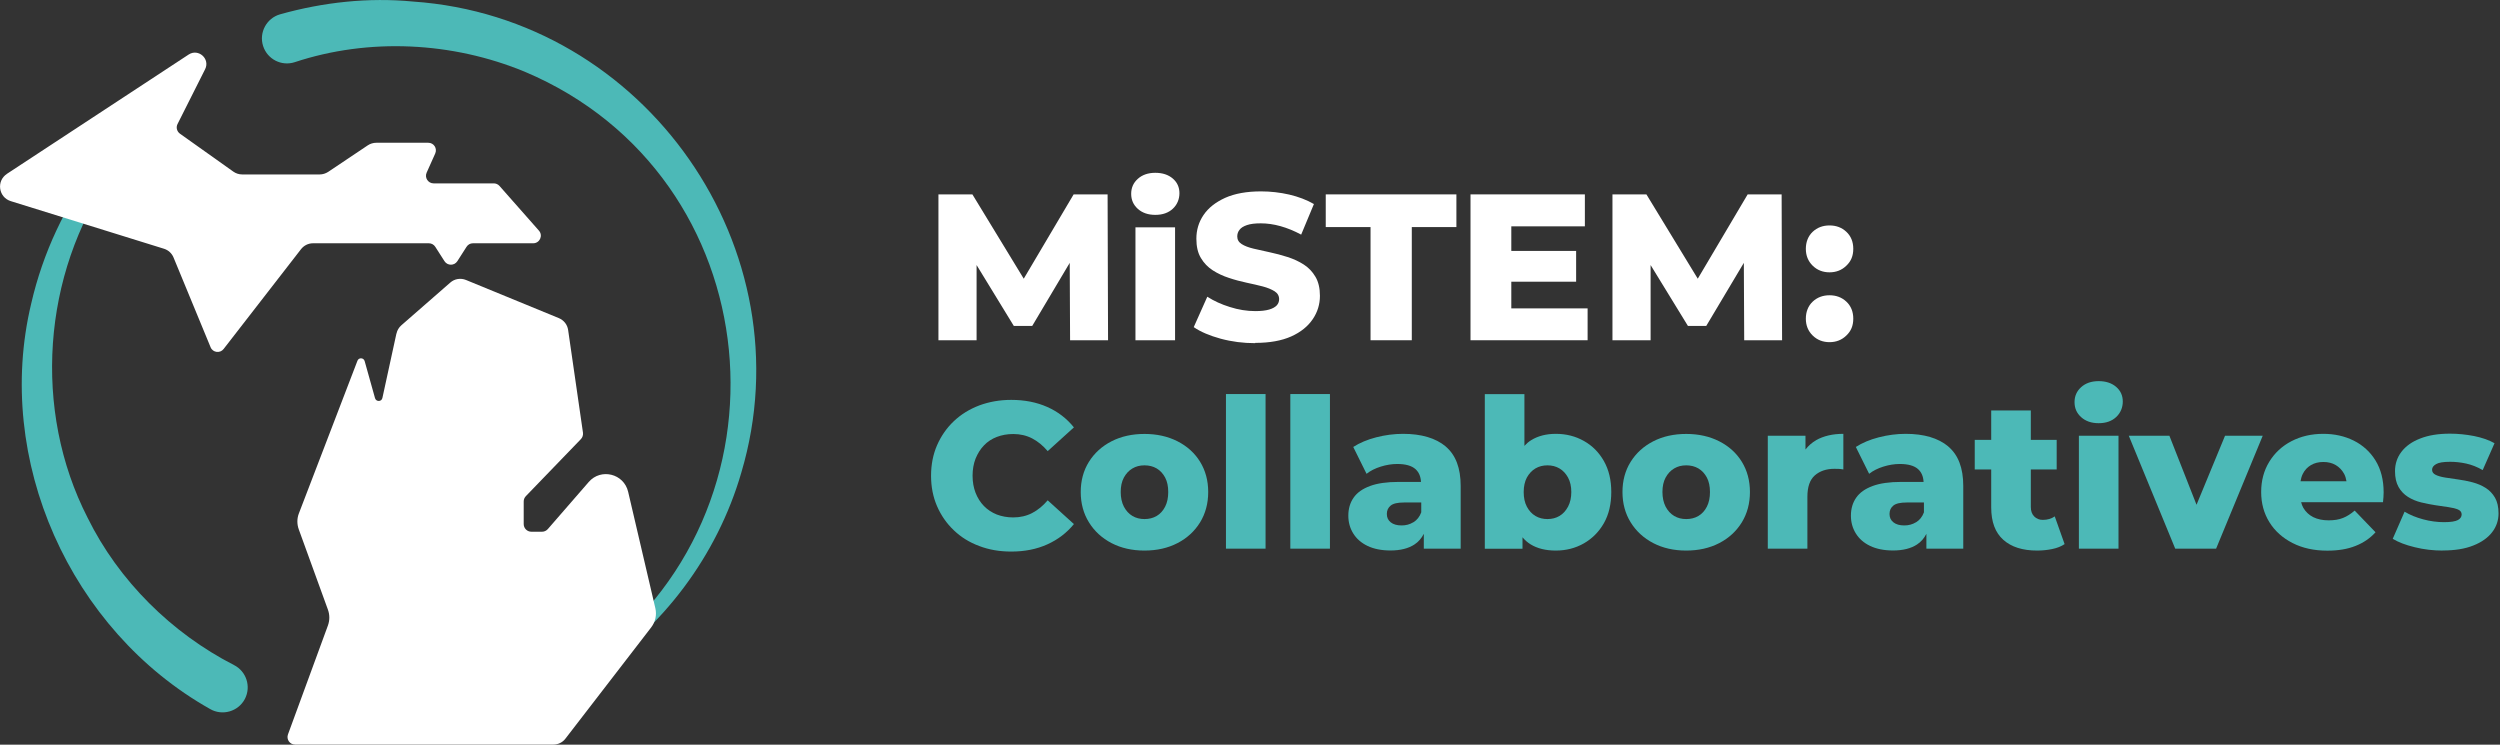 <svg width="235" height="70" viewBox="0 0 235 70" fill="none" xmlns="http://www.w3.org/2000/svg">
<rect x="0" y="0" width="235" height="70" fill="#333333" stroke="none"/>
<g id="MiSTEM Collaboratives logo" clip-path="url(#clip0_3742_1677)">
<path id="Vector" d="M10.45 16.441C3.971 25.795 3.064 38.565 8.233 48.664C11.16 54.603 16.141 59.516 21.987 62.511C23.159 63.102 23.622 64.531 23.022 65.695C22.406 66.885 20.9 67.321 19.744 66.645C6.581 59.242 -0.582 43.203 2.936 28.526C4.031 23.767 6.136 19.282 9.063 15.44C9.731 14.592 11.058 15.525 10.45 16.441Z" fill="#4CB9B7"/>
<path id="Vector_2" d="M54.911 62.486C75.477 48.099 72.482 16.518 49.331 6.744C42.519 3.928 34.688 3.535 27.704 5.845C26.463 6.248 25.136 5.572 24.734 4.331C24.323 3.064 25.059 1.703 26.334 1.344C30.391 0.205 34.645 -0.257 38.813 0.145C60.68 1.643 75.914 23.467 69.683 44.427C67.424 52.233 62.263 59.071 55.528 63.401C54.928 63.769 54.329 62.914 54.911 62.486Z" fill="#4CB9B7"/>
<path id="Vector_3" d="M0.642 16.347L17.733 5.127C18.649 4.527 19.77 5.529 19.282 6.504L16.689 11.657C16.526 11.973 16.629 12.358 16.912 12.564L21.935 16.133C22.175 16.304 22.466 16.398 22.766 16.398H30.049C30.331 16.398 30.605 16.312 30.845 16.159L34.576 13.659C34.807 13.505 35.09 13.42 35.372 13.42H40.259C40.781 13.42 41.124 13.95 40.91 14.43L40.105 16.227C39.891 16.698 40.242 17.237 40.756 17.237H46.413C46.618 17.237 46.815 17.322 46.952 17.477L50.658 21.679C51.069 22.141 50.735 22.868 50.119 22.868H44.453C44.205 22.868 43.982 22.997 43.854 23.202L42.989 24.554C42.707 24.991 42.065 24.991 41.783 24.554L40.918 23.202C40.79 22.997 40.559 22.868 40.319 22.868H29.424C28.979 22.868 28.568 23.074 28.294 23.425L21.02 32.805C20.686 33.241 20.001 33.147 19.796 32.642L16.312 24.203C16.15 23.81 15.825 23.51 15.414 23.382L1.01 18.906C-0.145 18.546 -0.359 17.006 0.65 16.347H0.642Z" fill="white"/>
<path id="Vector_4" d="M37.264 31.35L35.946 37.409C35.869 37.777 35.355 37.786 35.252 37.426L34.277 33.943C34.183 33.609 33.721 33.592 33.601 33.909L28.098 48.253C27.909 48.732 27.909 49.271 28.081 49.751L30.828 57.316C30.999 57.796 30.999 58.309 30.828 58.788L27.07 69.033C26.899 69.504 27.242 69.991 27.738 69.991H52.019C52.464 69.991 52.883 69.786 53.148 69.435L61.21 58.977C61.604 58.463 61.75 57.804 61.604 57.179L59.045 46.224C58.643 44.521 56.486 43.982 55.339 45.309L51.496 49.733C51.36 49.888 51.163 49.982 50.957 49.982H49.947C49.554 49.982 49.228 49.665 49.228 49.263V47.14C49.228 46.952 49.297 46.781 49.425 46.644L54.603 41.278C54.757 41.115 54.826 40.901 54.8 40.679L53.405 31.025C53.337 30.52 53.003 30.1 52.532 29.903L43.802 26.317C43.297 26.112 42.724 26.206 42.322 26.566L37.726 30.579C37.495 30.785 37.332 31.05 37.272 31.35H37.264Z" fill="white"/>
<path id="Vector_5" d="M104.157 31.983L104.114 18.272H100.922L96.232 26.198L91.405 18.272H88.213V31.983H91.799V24.914L95.299 30.639H97.028L100.554 24.708L100.588 31.983H104.157Z" fill="white"/>
<path id="Vector_6" d="M108.599 20.198C107.923 20.198 107.375 20.01 106.956 19.633C106.536 19.257 106.331 18.786 106.331 18.221C106.331 17.656 106.536 17.186 106.956 16.809C107.375 16.432 107.923 16.244 108.599 16.244C109.275 16.244 109.823 16.424 110.242 16.783C110.661 17.143 110.867 17.605 110.867 18.161C110.867 18.717 110.661 19.231 110.251 19.616C109.84 20.001 109.292 20.198 108.599 20.198ZM106.733 31.983V21.371H110.456V31.983H106.733Z" fill="white"/>
<path id="Vector_7" d="M117.988 32.257C116.866 32.257 115.788 32.12 114.744 31.838C113.708 31.555 112.861 31.196 112.211 30.751L113.486 27.892C114.102 28.286 114.804 28.611 115.608 28.859C116.413 29.116 117.209 29.244 118.005 29.244C118.535 29.244 118.972 29.193 119.297 29.099C119.622 29.005 119.862 28.868 120.016 28.705C120.161 28.543 120.238 28.346 120.238 28.123C120.238 27.807 120.093 27.558 119.81 27.379C119.52 27.199 119.151 27.045 118.698 26.925C118.244 26.805 117.739 26.694 117.183 26.574C116.627 26.454 116.07 26.309 115.514 26.121C114.958 25.941 114.453 25.701 113.999 25.41C113.546 25.119 113.169 24.734 112.887 24.255C112.596 23.776 112.459 23.176 112.459 22.44C112.459 21.619 112.681 20.874 113.135 20.207C113.588 19.539 114.265 19.008 115.163 18.598C116.062 18.195 117.192 17.99 118.535 17.99C119.434 17.99 120.324 18.093 121.188 18.29C122.053 18.495 122.832 18.786 123.508 19.18L122.31 22.055C121.659 21.704 121.009 21.439 120.367 21.259C119.725 21.08 119.109 20.994 118.51 20.994C117.97 20.994 117.542 21.045 117.217 21.157C116.892 21.268 116.652 21.413 116.515 21.602C116.37 21.781 116.302 21.995 116.302 22.226C116.302 22.526 116.438 22.766 116.721 22.945C117.003 23.125 117.371 23.262 117.833 23.373C118.296 23.485 118.809 23.596 119.365 23.716C119.922 23.835 120.478 23.981 121.034 24.161C121.591 24.34 122.096 24.572 122.549 24.863C123.003 25.153 123.371 25.539 123.653 26.018C123.936 26.497 124.073 27.096 124.073 27.807C124.073 28.602 123.85 29.339 123.396 30.006C122.943 30.674 122.275 31.221 121.377 31.624C120.478 32.026 119.357 32.231 117.996 32.231L117.988 32.257Z" fill="white"/>
<path id="Vector_8" d="M128.831 31.983V21.345H124.62V18.272H136.902V21.345H132.708V31.983H128.831Z" fill="white"/>
<path id="Vector_9" d="M142.063 28.988V26.48H148.156V23.587H142.063V21.276H148.978V18.272H138.228V31.983H149.235V28.988H142.063Z" fill="white"/>
<path id="Vector_10" d="M167.516 31.983L167.473 18.272H164.28L159.59 26.198L154.763 18.272H151.571V31.983H155.157V24.914L158.666 30.639H160.386L163.921 24.708L163.955 31.983H167.516Z" fill="white"/>
<path id="Vector_11" d="M171.975 25.599C171.35 25.599 170.819 25.393 170.391 24.974C169.963 24.554 169.749 24.024 169.749 23.39C169.749 22.757 169.963 22.192 170.391 21.79C170.819 21.388 171.35 21.191 171.975 21.191C172.599 21.191 173.13 21.388 173.558 21.79C173.986 22.192 174.208 22.723 174.208 23.39C174.208 24.058 173.994 24.563 173.558 24.974C173.13 25.393 172.599 25.599 171.975 25.599ZM171.975 32.163C171.35 32.163 170.819 31.957 170.391 31.538C169.963 31.119 169.749 30.588 169.749 29.955C169.749 29.321 169.963 28.757 170.391 28.354C170.819 27.952 171.35 27.755 171.975 27.755C172.599 27.755 173.13 27.952 173.558 28.354C173.986 28.757 174.208 29.287 174.208 29.955C174.208 30.622 173.994 31.127 173.558 31.538C173.13 31.957 172.599 32.163 171.975 32.163Z" fill="white"/>
<path id="Vector_12" d="M95.051 51.847C93.964 51.847 92.963 51.676 92.047 51.325C91.122 50.983 90.326 50.487 89.659 49.845C88.983 49.203 88.461 48.45 88.084 47.585C87.707 46.721 87.519 45.762 87.519 44.718C87.519 43.674 87.707 42.715 88.084 41.851C88.461 40.987 88.991 40.225 89.659 39.592C90.335 38.95 91.131 38.462 92.047 38.111C92.971 37.769 93.972 37.589 95.051 37.589C96.317 37.589 97.447 37.812 98.448 38.257C99.45 38.702 100.28 39.343 100.948 40.174L98.483 42.407C98.038 41.885 97.55 41.483 97.019 41.209C96.489 40.935 95.898 40.798 95.248 40.798C94.683 40.798 94.169 40.892 93.698 41.072C93.228 41.252 92.826 41.517 92.492 41.868C92.158 42.211 91.901 42.63 91.704 43.109C91.516 43.589 91.422 44.128 91.422 44.718C91.422 45.309 91.516 45.839 91.704 46.327C91.893 46.806 92.158 47.226 92.492 47.568C92.826 47.91 93.228 48.176 93.698 48.364C94.169 48.544 94.683 48.638 95.248 48.638C95.898 48.638 96.489 48.501 97.019 48.227C97.55 47.953 98.038 47.551 98.483 47.029L100.948 49.263C100.28 50.084 99.45 50.718 98.448 51.171C97.447 51.625 96.317 51.847 95.051 51.847Z" fill="#4CB9B7"/>
<path id="Vector_13" d="M107.58 51.753C106.416 51.753 105.389 51.522 104.482 51.051C103.584 50.581 102.873 49.93 102.36 49.1C101.846 48.27 101.589 47.32 101.589 46.25C101.589 45.18 101.846 44.23 102.36 43.409C102.873 42.587 103.584 41.945 104.482 41.483C105.381 41.021 106.416 40.79 107.58 40.79C108.744 40.79 109.78 41.021 110.687 41.483C111.594 41.945 112.305 42.587 112.81 43.409C113.315 44.23 113.571 45.18 113.571 46.25C113.571 47.32 113.315 48.27 112.81 49.1C112.296 49.93 111.594 50.581 110.687 51.051C109.78 51.522 108.744 51.753 107.58 51.753ZM107.58 48.792C108.008 48.792 108.393 48.698 108.727 48.501C109.061 48.304 109.326 48.013 109.523 47.628C109.72 47.243 109.814 46.781 109.814 46.25C109.814 45.719 109.72 45.257 109.523 44.889C109.326 44.521 109.061 44.23 108.727 44.033C108.393 43.837 108.008 43.742 107.58 43.742C107.152 43.742 106.784 43.837 106.451 44.033C106.117 44.23 105.852 44.513 105.646 44.889C105.441 45.266 105.347 45.719 105.347 46.25C105.347 46.781 105.449 47.243 105.646 47.628C105.852 48.013 106.117 48.304 106.451 48.501C106.784 48.698 107.161 48.792 107.58 48.792Z" fill="#4CB9B7"/>
<path id="Vector_14" d="M115.24 51.574V37.041H118.963V51.574H115.24Z" fill="#4CB9B7"/>
<path id="Vector_15" d="M121.291 51.574V37.041H125.014V51.574H121.291Z" fill="#4CB9B7"/>
<path id="Vector_16" d="M135.892 41.962C134.942 41.175 133.607 40.781 131.887 40.781C131.048 40.781 130.209 40.892 129.37 41.106C128.532 41.32 127.804 41.629 127.205 42.014L128.455 44.538C128.823 44.248 129.268 44.025 129.79 43.862C130.312 43.7 130.825 43.614 131.339 43.614C132.126 43.614 132.691 43.777 133.05 44.093C133.376 44.384 133.547 44.787 133.573 45.3H131.467C130.372 45.3 129.473 45.428 128.78 45.685C128.087 45.942 127.573 46.301 127.239 46.781C126.905 47.26 126.743 47.825 126.743 48.475C126.743 49.092 126.897 49.648 127.205 50.144C127.513 50.641 127.958 51.034 128.549 51.317C129.139 51.599 129.858 51.745 130.705 51.745C131.63 51.745 132.383 51.556 132.948 51.188C133.333 50.94 133.624 50.598 133.838 50.178V51.574H137.304V45.677C137.304 43.991 136.833 42.758 135.883 41.962H135.892ZM132.854 49.092C132.52 49.297 132.152 49.391 131.75 49.391C131.322 49.391 130.979 49.297 130.731 49.1C130.483 48.903 130.363 48.647 130.363 48.313C130.363 47.979 130.483 47.722 130.723 47.525C130.962 47.328 131.382 47.234 131.989 47.234H133.598V48.159C133.444 48.578 133.196 48.886 132.862 49.092H132.854Z" fill="#4CB9B7"/>
<path id="Vector_17" d="M150.767 43.34C150.304 42.527 149.68 41.894 148.884 41.449C148.096 41.004 147.215 40.781 146.248 40.781C145.349 40.781 144.579 40.978 143.937 41.372C143.697 41.517 143.483 41.706 143.295 41.911V37.05H139.572V51.582H143.115V50.504C143.338 50.769 143.586 50.992 143.868 51.163C144.502 51.556 145.298 51.753 146.248 51.753C147.198 51.753 148.088 51.531 148.884 51.077C149.671 50.623 150.304 49.99 150.767 49.177C151.229 48.364 151.46 47.388 151.46 46.25C151.46 45.112 151.229 44.162 150.767 43.34ZM147.395 47.628C147.189 48.013 146.924 48.304 146.59 48.501C146.256 48.698 145.88 48.792 145.46 48.792C145.041 48.792 144.664 48.698 144.331 48.501C143.997 48.304 143.731 48.013 143.526 47.628C143.321 47.243 143.227 46.781 143.227 46.25C143.227 45.719 143.329 45.257 143.526 44.889C143.731 44.521 143.997 44.23 144.331 44.033C144.664 43.837 145.041 43.742 145.46 43.742C145.88 43.742 146.256 43.837 146.59 44.033C146.924 44.23 147.189 44.513 147.395 44.889C147.6 45.266 147.703 45.719 147.703 46.25C147.703 46.781 147.6 47.243 147.395 47.628Z" fill="#4CB9B7"/>
<path id="Vector_18" d="M158.503 51.753C157.34 51.753 156.313 51.522 155.405 51.051C154.507 50.581 153.796 49.93 153.283 49.1C152.769 48.27 152.513 47.32 152.513 46.25C152.513 45.18 152.769 44.23 153.283 43.409C153.796 42.587 154.507 41.945 155.405 41.483C156.304 41.021 157.34 40.79 158.503 40.79C159.667 40.79 160.703 41.021 161.61 41.483C162.517 41.945 163.228 42.587 163.733 43.409C164.238 44.23 164.494 45.18 164.494 46.25C164.494 47.32 164.238 48.27 163.733 49.1C163.219 49.93 162.517 50.581 161.61 51.051C160.703 51.522 159.667 51.753 158.503 51.753ZM158.503 48.792C158.931 48.792 159.317 48.698 159.65 48.501C159.984 48.304 160.249 48.013 160.446 47.628C160.643 47.243 160.737 46.781 160.737 46.25C160.737 45.719 160.643 45.257 160.446 44.889C160.249 44.521 159.984 44.23 159.65 44.033C159.317 43.837 158.931 43.742 158.503 43.742C158.076 43.742 157.708 43.837 157.374 44.033C157.04 44.23 156.775 44.513 156.569 44.889C156.364 45.266 156.27 45.719 156.27 46.25C156.27 46.781 156.372 47.243 156.569 47.628C156.775 48.013 157.04 48.304 157.374 48.501C157.708 48.698 158.084 48.792 158.503 48.792Z" fill="#4CB9B7"/>
<path id="Vector_19" d="M170.716 41.38C170.323 41.603 169.989 41.902 169.715 42.253V40.961H166.172V51.574H169.895V46.695C169.895 45.771 170.126 45.095 170.597 44.684C171.067 44.273 171.684 44.068 172.437 44.068C172.582 44.068 172.711 44.068 172.839 44.076C172.959 44.076 173.113 44.102 173.275 44.128V40.781C172.274 40.781 171.418 40.978 170.708 41.38H170.716Z" fill="#4CB9B7"/>
<path id="Vector_20" d="M183.135 41.962C182.185 41.175 180.85 40.781 179.129 40.781C178.291 40.781 177.452 40.892 176.613 41.106C175.775 41.32 175.047 41.629 174.448 42.014L175.698 44.538C176.066 44.248 176.511 44.025 177.033 43.862C177.555 43.7 178.068 43.614 178.582 43.614C179.369 43.614 179.934 43.777 180.293 44.093C180.619 44.384 180.79 44.787 180.816 45.3H178.71C177.615 45.3 176.716 45.428 176.023 45.685C175.329 45.942 174.816 46.301 174.482 46.781C174.148 47.26 173.986 47.825 173.986 48.475C173.986 49.092 174.14 49.648 174.448 50.144C174.756 50.641 175.201 51.034 175.792 51.317C176.382 51.599 177.101 51.745 177.948 51.745C178.873 51.745 179.626 51.556 180.191 51.188C180.576 50.94 180.867 50.598 181.081 50.178V51.574H184.547V45.677C184.547 43.991 184.076 42.758 183.126 41.962H183.135ZM180.105 49.092C179.771 49.297 179.403 49.391 179.001 49.391C178.573 49.391 178.231 49.297 177.983 49.1C177.734 48.903 177.615 48.647 177.615 48.313C177.615 47.979 177.734 47.722 177.974 47.525C178.214 47.328 178.633 47.234 179.241 47.234H180.85V48.159C180.696 48.578 180.447 48.886 180.114 49.092H180.105Z" fill="#4CB9B7"/>
<path id="Vector_21" d="M193.157 48.535C192.84 48.758 192.464 48.869 192.019 48.869C191.693 48.869 191.428 48.758 191.214 48.544C191 48.33 190.897 48.03 190.897 47.654V44.128H193.328V41.346H190.897V38.582H187.174V41.346H185.625V44.128H187.174V47.697C187.174 49.057 187.551 50.067 188.313 50.743C189.066 51.419 190.127 51.753 191.488 51.753C191.984 51.753 192.464 51.702 192.917 51.608C193.371 51.514 193.756 51.36 194.073 51.146L193.148 48.544L193.157 48.535Z" fill="#4CB9B7"/>
<path id="Vector_22" d="M197.274 39.78C196.597 39.78 196.05 39.592 195.63 39.215C195.211 38.839 195.006 38.368 195.006 37.803C195.006 37.238 195.211 36.767 195.63 36.391C196.05 36.014 196.597 35.826 197.274 35.826C197.95 35.826 198.497 36.006 198.917 36.365C199.336 36.724 199.542 37.187 199.542 37.743C199.542 38.299 199.336 38.813 198.925 39.198C198.514 39.583 197.967 39.78 197.274 39.78ZM195.416 51.574V40.961H199.139V51.574H195.416Z" fill="#4CB9B7"/>
<path id="Vector_23" d="M209.153 40.961L206.474 47.448L203.923 40.961H200.106L204.471 51.574H208.314L212.696 40.961H209.153Z" fill="#4CB9B7"/>
<path id="Vector_24" d="M223.3 43.289C222.795 42.467 222.102 41.843 221.246 41.415C220.381 40.987 219.431 40.781 218.387 40.781C217.275 40.781 216.282 41.012 215.392 41.474C214.502 41.937 213.809 42.587 213.304 43.417C212.799 44.248 212.55 45.189 212.55 46.25C212.55 47.311 212.807 48.253 213.321 49.083C213.834 49.913 214.562 50.564 215.495 51.043C216.427 51.522 217.523 51.762 218.772 51.762C219.791 51.762 220.672 51.616 221.417 51.317C222.162 51.026 222.786 50.598 223.3 50.033L221.34 47.996C220.972 48.313 220.604 48.544 220.236 48.689C219.859 48.843 219.414 48.912 218.892 48.912C218.327 48.912 217.848 48.809 217.446 48.612C217.044 48.407 216.736 48.116 216.513 47.739C216.419 47.577 216.359 47.397 216.308 47.209H224.002C224.01 47.063 224.027 46.909 224.044 46.738C224.053 46.567 224.062 46.421 224.062 46.284C224.062 45.112 223.805 44.111 223.3 43.289ZM217.232 43.717C217.566 43.52 217.951 43.426 218.396 43.426C218.841 43.426 219.226 43.52 219.56 43.717C219.894 43.914 220.15 44.188 220.347 44.538C220.458 44.744 220.527 44.992 220.57 45.24H216.248C216.29 44.992 216.359 44.752 216.462 44.547C216.641 44.188 216.898 43.914 217.232 43.717Z" fill="#4CB9B7"/>
<path id="Vector_25" d="M229.616 51.753C228.717 51.753 227.836 51.651 226.98 51.437C226.124 51.231 225.44 50.966 224.917 50.649L226.03 48.099C226.526 48.398 227.108 48.638 227.776 48.818C228.444 48.997 229.094 49.083 229.736 49.083C230.378 49.083 230.797 49.014 231.037 48.886C231.276 48.758 231.396 48.578 231.396 48.355C231.396 48.15 231.285 47.996 231.054 47.893C230.823 47.799 230.523 47.722 230.155 47.671C229.787 47.62 229.376 47.56 228.931 47.491C228.486 47.423 228.041 47.337 227.588 47.226C227.134 47.115 226.723 46.943 226.355 46.712C225.987 46.481 225.688 46.173 225.465 45.779C225.243 45.386 225.131 44.889 225.131 44.29C225.131 43.614 225.328 43.007 225.731 42.476C226.133 41.945 226.715 41.526 227.485 41.226C228.255 40.918 229.197 40.764 230.301 40.764C231.045 40.764 231.799 40.841 232.56 40.987C233.322 41.141 233.964 41.363 234.486 41.663L233.373 44.188C232.851 43.888 232.329 43.683 231.807 43.571C231.285 43.46 230.789 43.409 230.318 43.409C229.693 43.409 229.248 43.477 229 43.623C228.743 43.768 228.615 43.939 228.615 44.153C228.615 44.367 228.726 44.521 228.949 44.633C229.171 44.744 229.471 44.829 229.839 44.889C230.207 44.949 230.617 45.009 231.062 45.069C231.508 45.129 231.953 45.215 232.406 45.334C232.86 45.454 233.271 45.625 233.639 45.856C234.007 46.087 234.306 46.396 234.529 46.781C234.751 47.166 234.862 47.662 234.862 48.261C234.862 48.912 234.666 49.502 234.263 50.025C233.861 50.547 233.279 50.966 232.5 51.274C231.721 51.591 230.763 51.745 229.608 51.745L229.616 51.753Z" fill="#4CB9B7"/>
</g>
<defs>
<clipPath id="clip0_3742_1677">
<rect width="234.862" height="70" fill="white"/>
</clipPath>
</defs>
</svg>
